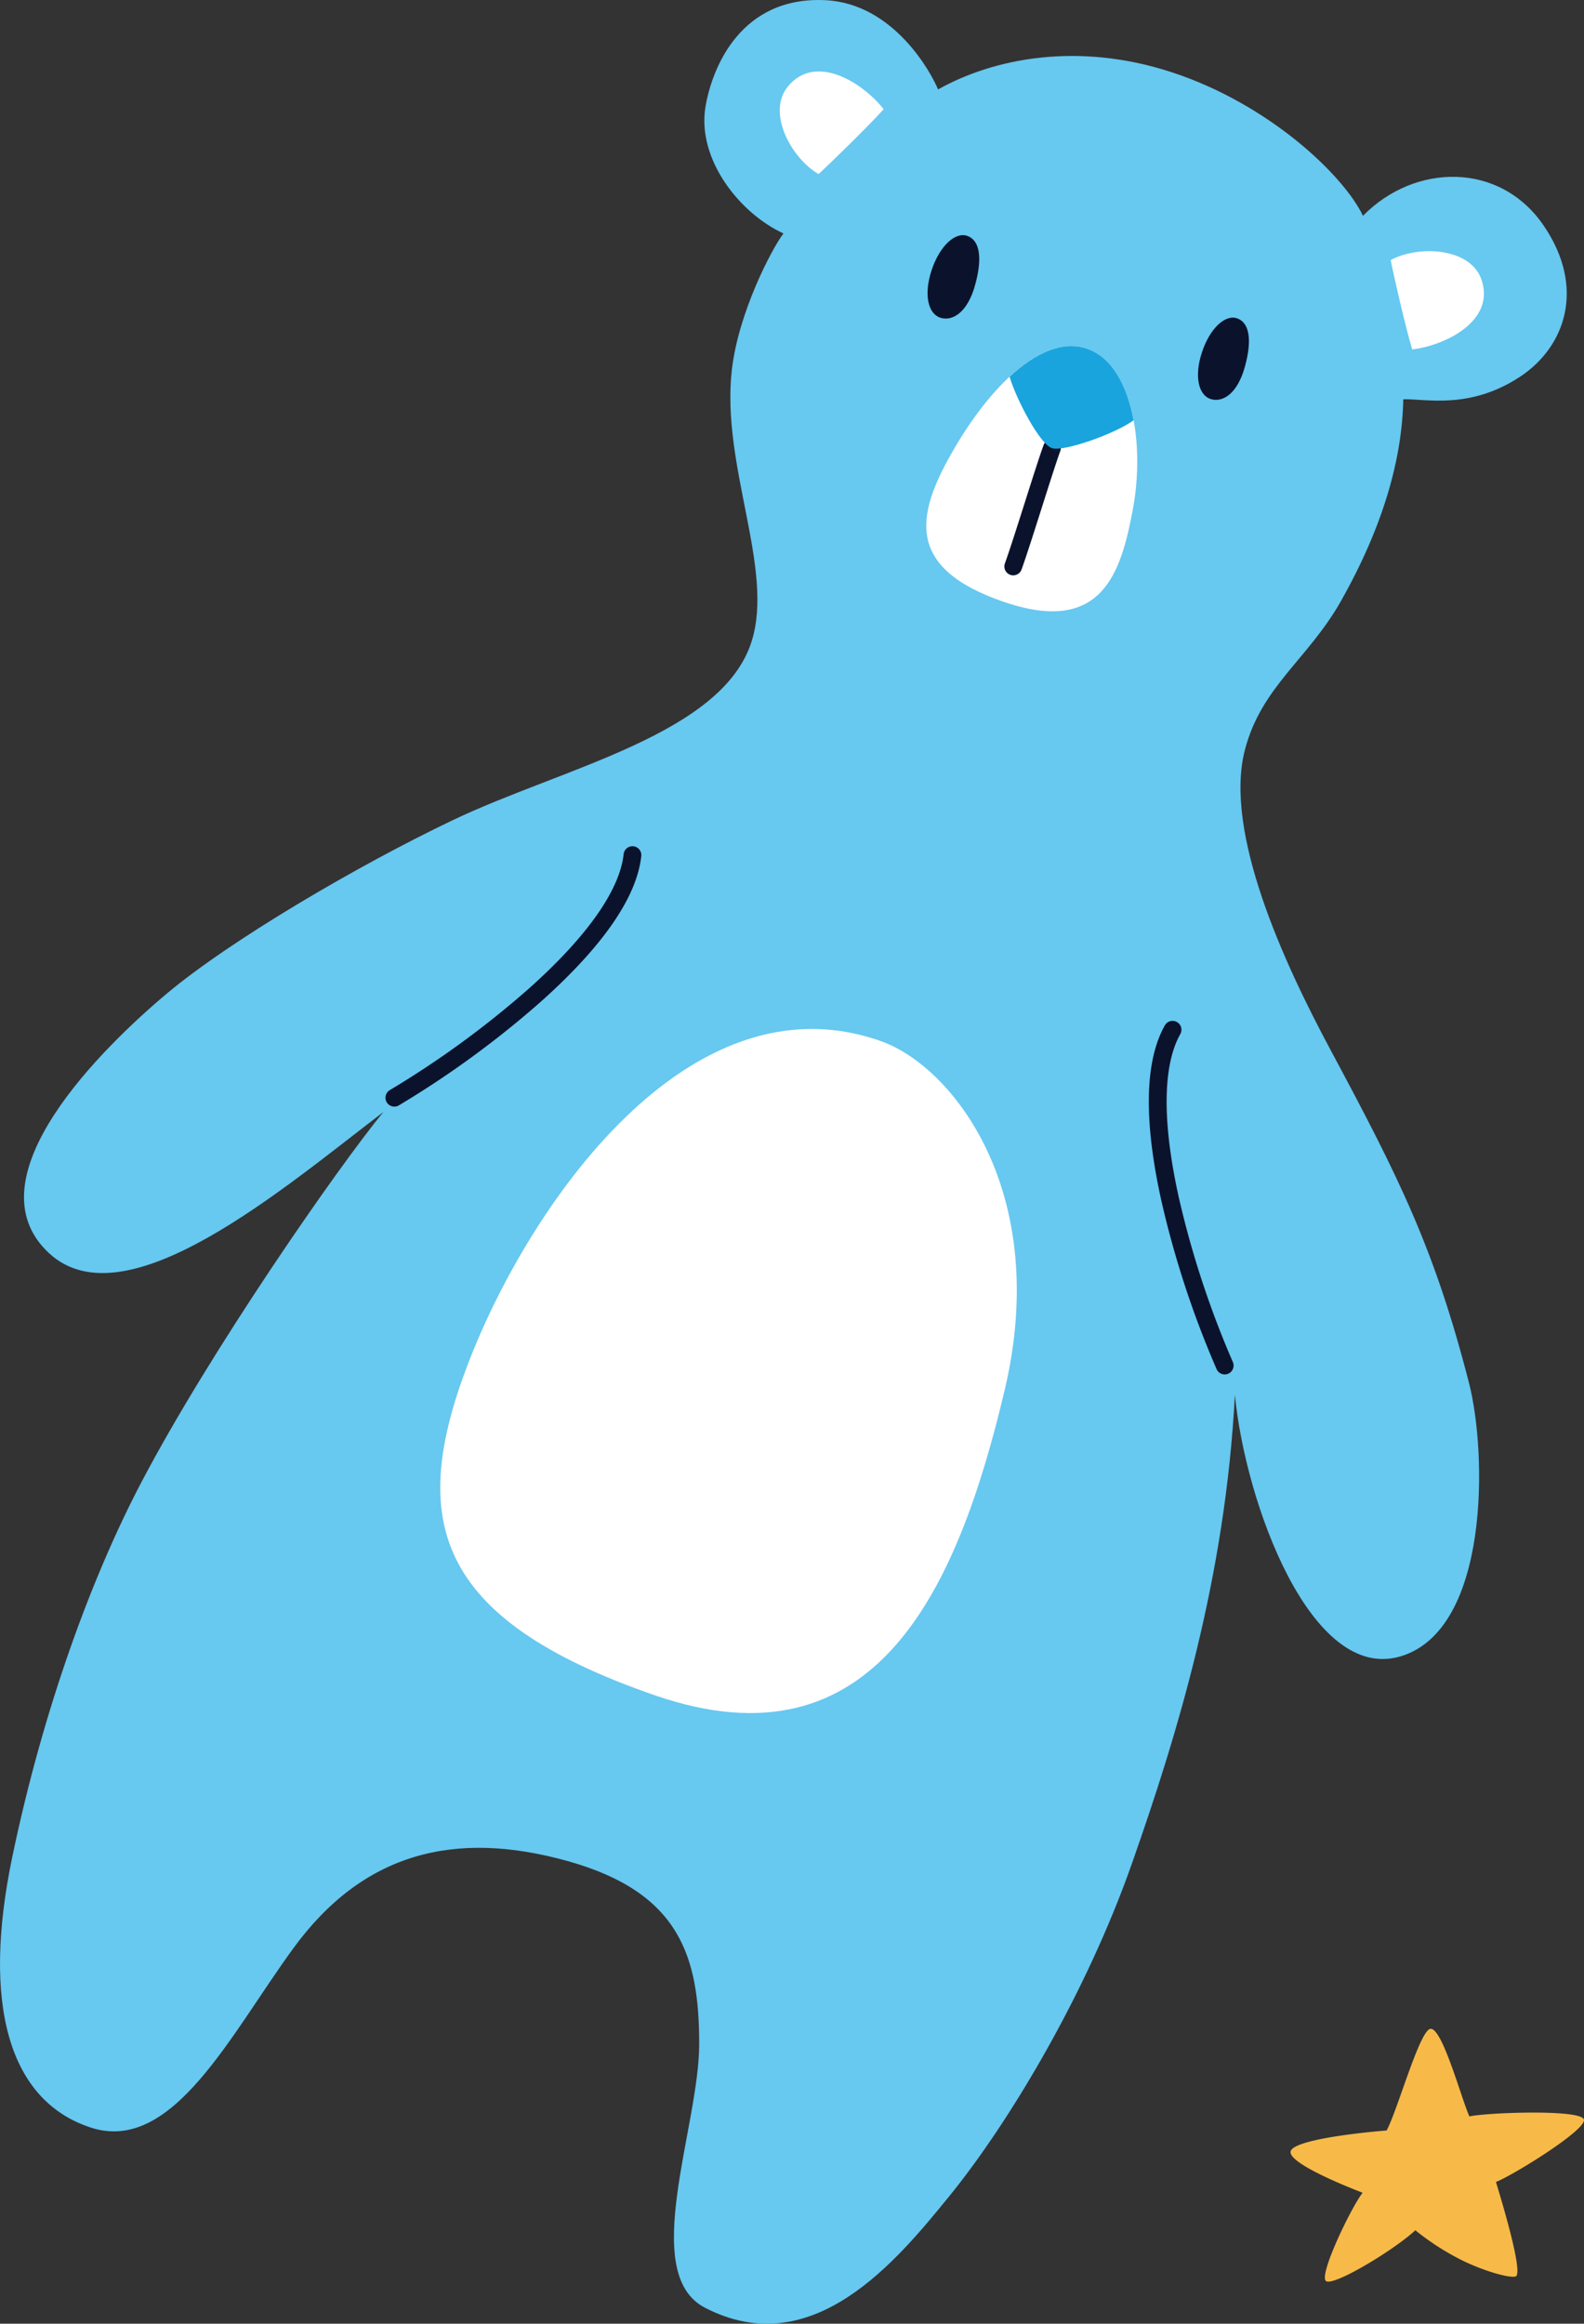 <?xml version="1.0" encoding="UTF-8"?>
<svg xmlns="http://www.w3.org/2000/svg" xmlns:xlink="http://www.w3.org/1999/xlink" width="892.646" height="1309.175" viewBox="0 0 892.646 1309.175">
  <rect x="0" y="0" width="892.646" height="1309.175" fill="#333333" stroke="none"/>
  <defs>
    <clipPath id="clip-Illustration-teddy">
      <rect width="892.646" height="1309.175"></rect>
    </clipPath>
  </defs>
  <g id="Illustration-teddy" clip-path="url(#clip-Illustration-teddy)">
    <path id="Path_463" data-name="Path 463" d="M2282.384,2627.011c55.05,17.844,97.329,58.111,108.276,81.062,29.08-29.7,77.229-30.715,101.932,5.651,23.7,34.89,12.131,68.233-13.512,85.063-28.513,18.715-53.4,12.224-65.713,12.649-.64,33-10.89,70.7-35.044,113.539-18.5,32.807-44.883,48.237-54.186,83.912-12.116,46.467,22.148,120.427,48.112,168.861,38.773,72.331,58.689,112.052,78.166,187.913,10.17,39.617,11.709,139.126-38.669,154.02s-87.38-86.376-93.277-147.343c-5.322,102.808-32.537,191.693-58.181,264.488s-68.767,145.238-103.027,187.305c-29.334,36.019-76.876,93.967-137.5,62.461-37.245-19.355-3.12-102.038-3.168-148.633-.05-48.755-10.566-85.248-74.257-103s-115.189-4.6-154.438,49.136c-35.469,48.567-68.095,116.11-114.21,101.033s-61.585-69.333-44.136-152.8,44.809-157.59,72.45-210.317c39.22-74.814,111.208-178.147,136.6-209.023-55.9,42.607-145.159,119.512-188.367,79.556-45.63-42.195,30.661-116.356,66.257-146.23s107.328-72.038,161.09-97.7c61.939-29.564,151.971-48.251,168.558-100.792,12.934-40.973-17.3-99-11.158-152.923,3.7-32.463,22.682-68.549,29.1-76.9-24.6-11.273-49.041-41.864-43.9-71.7,3.781-21.935,19.948-62.014,67.495-59.726,38.6,1.857,59.759,41.062,63.51,50.283,31.415-17.557,78.6-26.89,131.2-9.843" transform="translate(-1622.569 -2586.477)" fill="#67c8f0"></path>
    <path id="Path_464" data-name="Path 464" d="M2119.16,3173.108c40.211,14.28,96.058,84.909,69.53,196.774s-72.517,214.908-197.356,171.633-138.473-99.391-104.964-186.834,123.689-220.317,232.79-181.573" transform="translate(-1622.569 -2586.477)" fill="#fff"></path>
    <path id="Path_471" data-name="Path 471" d="M2083.869,2684.575c-15.309-8.9-29.51-34.691-17.21-49.477,15.927-19.148,42.773-1.374,53.882,12.917-9.5,10.515-30.692,31.016-36.672,36.56" transform="translate(-1622.569 -2586.477)" fill="#fff"></path>
    <path id="Path_474" data-name="Path 474" d="M2406.234,2733.007c15.565-8.445,44.978-7.162,51.21,11.032,8.07,23.563-21.072,37.249-39.057,39.3-4.041-13.58-10.528-42.345-12.153-50.336" transform="translate(-1622.569 -2586.477)" fill="#fff"></path>
    <path id="Path_472" data-name="Path 472" d="M2324.137,2793c-4.255,15.517-12.7,20.458-19.4,18.268s-9.283-12.663-4.858-26.2,13.029-21.468,19.726-19.278,8.891,11.3,4.528,27.208" transform="translate(-1622.569 -2586.477)" fill="#0b132c"></path>
    <path id="Path_469" data-name="Path 469" d="M2172.117,2746.931c-4.316,15.741-12.882,20.753-19.676,18.532s-9.418-12.846-4.928-26.576,13.216-21.779,20.011-19.557,9.019,11.459,4.593,27.6" transform="translate(-1622.569 -2586.477)" fill="#0b132c"></path>
    <path id="Path_466" data-name="Path 466" d="M2234.766,2782.825c26.251,8.589,32.972,54.337,26.248,90.422s-17.334,71.36-72.9,52.271-48.981-48.905-29.456-83.429c21.5-38.019,51.385-67.353,76.108-59.264" transform="translate(-1622.569 -2586.477)" fill="#fff"></path>
    <path id="Path_467" data-name="Path 467" d="M2193.568,2910.624a5,5,0,0,1-4.707-6.688c2.772-7.732,7.209-21.7,11.5-35.2,4.206-13.233,8.178-25.733,10.314-31.519a5,5,0,1,1,9.381,3.463c-2.056,5.571-5.995,17.964-10.164,31.085-4.319,13.588-8.783,27.639-11.617,35.544a5,5,0,0,1-4.707,3.313" transform="translate(-1622.569 -2586.477)" fill="#0b132c"></path>
    <path id="Path_468" data-name="Path 468" d="M2261.4,2823.257c-3.6-19.555-12.121-35.684-26.636-40.433-13.611-4.453-28.784,2.477-43.265,15.916,3.874,12.941,17.086,37.993,23.865,40.21s35.944-8.236,46.036-15.693" transform="translate(-1622.569 -2586.477)" fill="#1aa4dd"></path>
    <path id="Path_465" data-name="Path 465" d="M1844.807,3209.934a5,5,0,0,1-2.538-9.313,529.886,529.886,0,0,0,78.742-57.542c32.455-29.045,50.779-55.09,52.991-75.317a5,5,0,1,1,9.94,1.086c-2.519,23.045-21.448,50.526-56.262,81.683a540.727,540.727,0,0,1-80.345,58.713,4.983,4.983,0,0,1-2.528.69" transform="translate(-1622.569 -2586.477)" fill="#0b132c"></path>
    <path id="Path_470" data-name="Path 470" d="M2312.745,3360.827a5,5,0,0,1-4.574-2.975,540.62,540.62,0,0,1-31.052-94.542c-10.124-45.609-9.484-78.973,1.9-99.166a5,5,0,0,1,8.71,4.912c-9.994,17.724-10.289,49.568-.851,92.088a529.806,529.806,0,0,0,30.432,92.656,5,5,0,0,1-4.568,7.027" transform="translate(-1622.569 -2586.477)" fill="#0b132c"></path>
    <path id="Path_473" data-name="Path 473" d="M2428.763,3729.514c6.657-.372,17.068,38.433,21.845,49.342,10.086-2.194,63.029-4.137,64.566,1.758s-40.876,31.956-49.577,35.161c1.931,6.446,15.753,51.26,11.15,53.209-2.582,1.093-15.471-2.091-28.759-8.319a143.841,143.841,0,0,1-27.823-17.676c-11.767,11.047-46.8,32.184-50.443,28.531-3.878-3.89,14.6-41.933,20.75-49.647-15.563-6-42.656-17.7-40.506-23.562s34.249-9.918,54.026-11.535c6.189-11.4,18.689-56.922,24.771-57.262" transform="translate(-1622.569 -2586.477)" fill="#f7ba48"></path>
  </g>
</svg>
